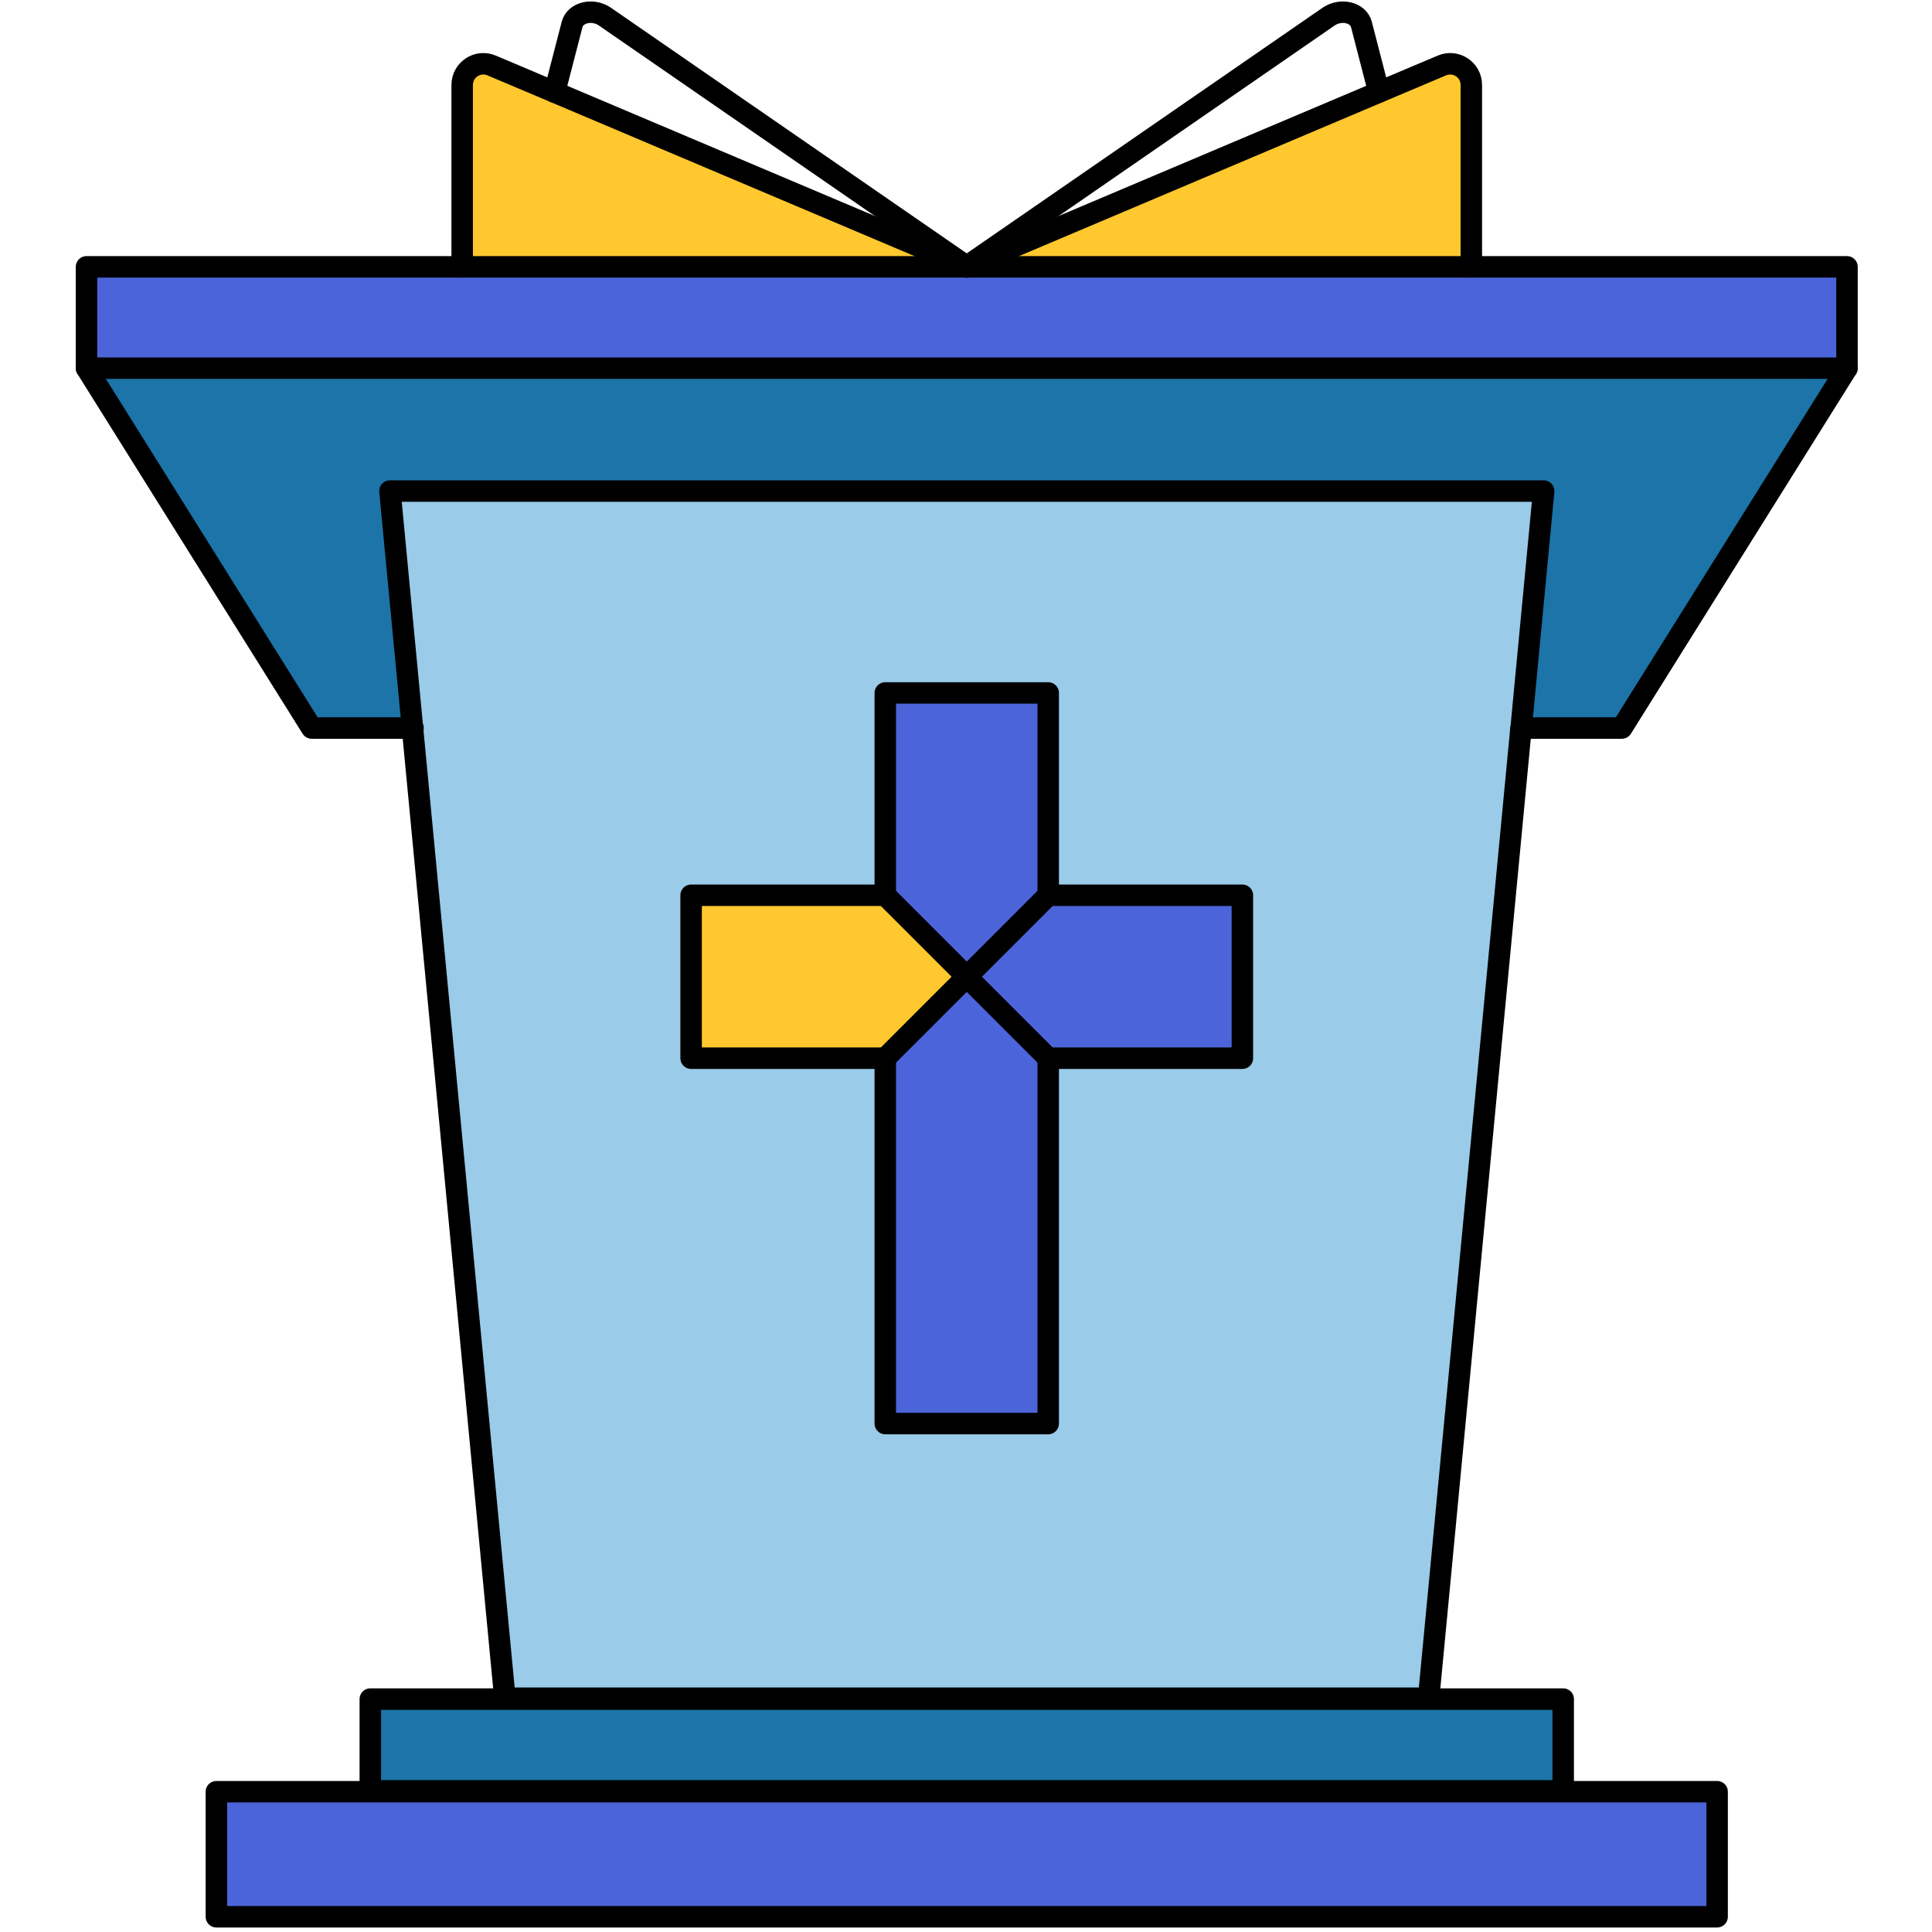<?xml version="1.0" encoding="UTF-8"?><svg id="d" xmlns="http://www.w3.org/2000/svg" viewBox="0 0 180 180"><g id="e"><polygon points="172.08 24.86 172.08 34.3 8.06 34.3 8.06 24.86 43.06 24.86 90.01 24.86 90.13 24.86 137.08 24.86 172.08 24.86" fill="#4c64d9"/><polygon points="172.08 34.3 151.1 67.83 141.72 67.83 143.82 45.75 36.33 45.75 38.43 67.83 29.04 67.83 8.06 34.3 172.08 34.3" fill="#1c74a8"/><rect x="20.16" y="166.93" width="139.82" height="11.65" fill="#4c64d9"/><rect x="34.5" y="158.3" width="111.14" height="8.55" fill="#1c74a8"/><path d="M38.43,67.83l-2.1-22.08h107.49l-2.1,22.08h-.01l-8.61,90.39H47.04l-8.61-90.39ZM115.75,98.59v-15.18h-18.09v-18.85h-15.18v18.85h-18.09v15.18h18.09v34.04h15.18v-34.04h18.09Z" fill="#9acbe9"/><path d="M137.08,7.92v16.94h-46.95l-.05-.03,38.39-16.25,5.87-2.48c1.3-.55,2.74.4,2.74,1.82Z" fill="#ffc82e"/><polygon points="115.75 83.41 115.75 98.59 97.66 98.59 90.07 91 97.66 83.41 115.75 83.41" fill="#4c64d9"/><polygon points="97.66 98.59 97.66 132.63 82.48 132.63 82.48 98.59 90.07 91 97.66 98.59" fill="#4c64d9"/><polygon points="97.66 64.56 97.66 83.41 90.07 91 82.48 83.41 82.48 64.56 97.66 64.56" fill="#4c64d9"/><polygon points="90.07 91 82.48 98.59 64.39 98.59 64.39 83.41 82.48 83.41 90.07 91" fill="#ffc82e"/><path d="M90.06,24.83l-.05.03h-46.95V7.92c0-1.42,1.44-2.37,2.74-1.82l5.87,2.48,38.39,16.25Z" fill="#ffc82e"/><polygon points="97.66 98.59 115.75 98.59 115.75 83.41 97.66 83.41 97.66 64.56 82.48 64.56 82.48 83.41 64.39 83.41 64.39 98.59 82.48 98.59 82.48 132.63 97.66 132.63 97.66 98.59" fill="none" stroke="#000" stroke-linecap="round" stroke-linejoin="round" stroke-width="2"/><polyline points="82.48 83.41 90.07 91 97.66 98.59" fill="none" stroke="#000" stroke-linecap="round" stroke-linejoin="round" stroke-width="2"/><polyline points="97.66 83.41 90.07 91 82.48 98.59" fill="none" stroke="#000" stroke-linecap="round" stroke-linejoin="round" stroke-width="2"/><polyline points="172.08 34.3 151.1 67.83 141.72 67.83" fill="none" stroke="#000" stroke-linecap="round" stroke-linejoin="round" stroke-width="2"/><polyline points="38.48 67.83 38.43 67.83 29.04 67.83 8.06 34.3" fill="none" stroke="#000" stroke-linecap="round" stroke-linejoin="round" stroke-width="2"/><rect x="34.5" y="158.3" width="111.14" height="8.55" fill="none" stroke="#000" stroke-linecap="round" stroke-linejoin="round" stroke-width="2"/><rect x="20.16" y="166.93" width="139.82" height="11.65" fill="none" stroke="#000" stroke-linecap="round" stroke-linejoin="round" stroke-width="2"/><polygon points="141.71 67.83 133.1 158.22 47.04 158.22 38.43 67.83 36.33 45.75 143.82 45.75 141.72 67.83 141.71 67.83" fill="none" stroke="#000" stroke-linecap="round" stroke-linejoin="round" stroke-width="2"/><polygon points="172.08 34.3 8.06 34.3 8.06 24.86 43.06 24.86 90.01 24.86 90.13 24.86 137.08 24.86 172.08 24.86 172.08 34.3" fill="none" stroke="#000" stroke-linecap="round" stroke-linejoin="round" stroke-width="2"/><path d="M43.06,24.86V7.92c0-1.42,1.44-2.37,2.74-1.82l5.87,2.48,38.39,16.25h.01l.06.03" fill="none" stroke="#000" stroke-linecap="round" stroke-linejoin="round" stroke-width="2"/><path d="M51.67,8.58l1.63-6.3c.29-1.12,1.89-1.51,3.03-.75l33.74,23.29h.01s.05.04.05.04" fill="none" stroke="#000" stroke-linecap="round" stroke-linejoin="round" stroke-width="2"/><path d="M128.47,8.58l-1.63-6.3c-.29-1.12-1.88-1.51-3.03-.75l-33.74,23.29h-.01s-.05.04-.05.04" fill="none" stroke="#000" stroke-linecap="round" stroke-linejoin="round" stroke-width="2"/><path d="M137.08,24.86V7.92c0-1.42-1.44-2.37-2.74-1.82l-5.87,2.48-38.39,16.25h-.01l-.06.03" fill="none" stroke="#000" stroke-linecap="round" stroke-linejoin="round" stroke-width="2"/></g></svg>